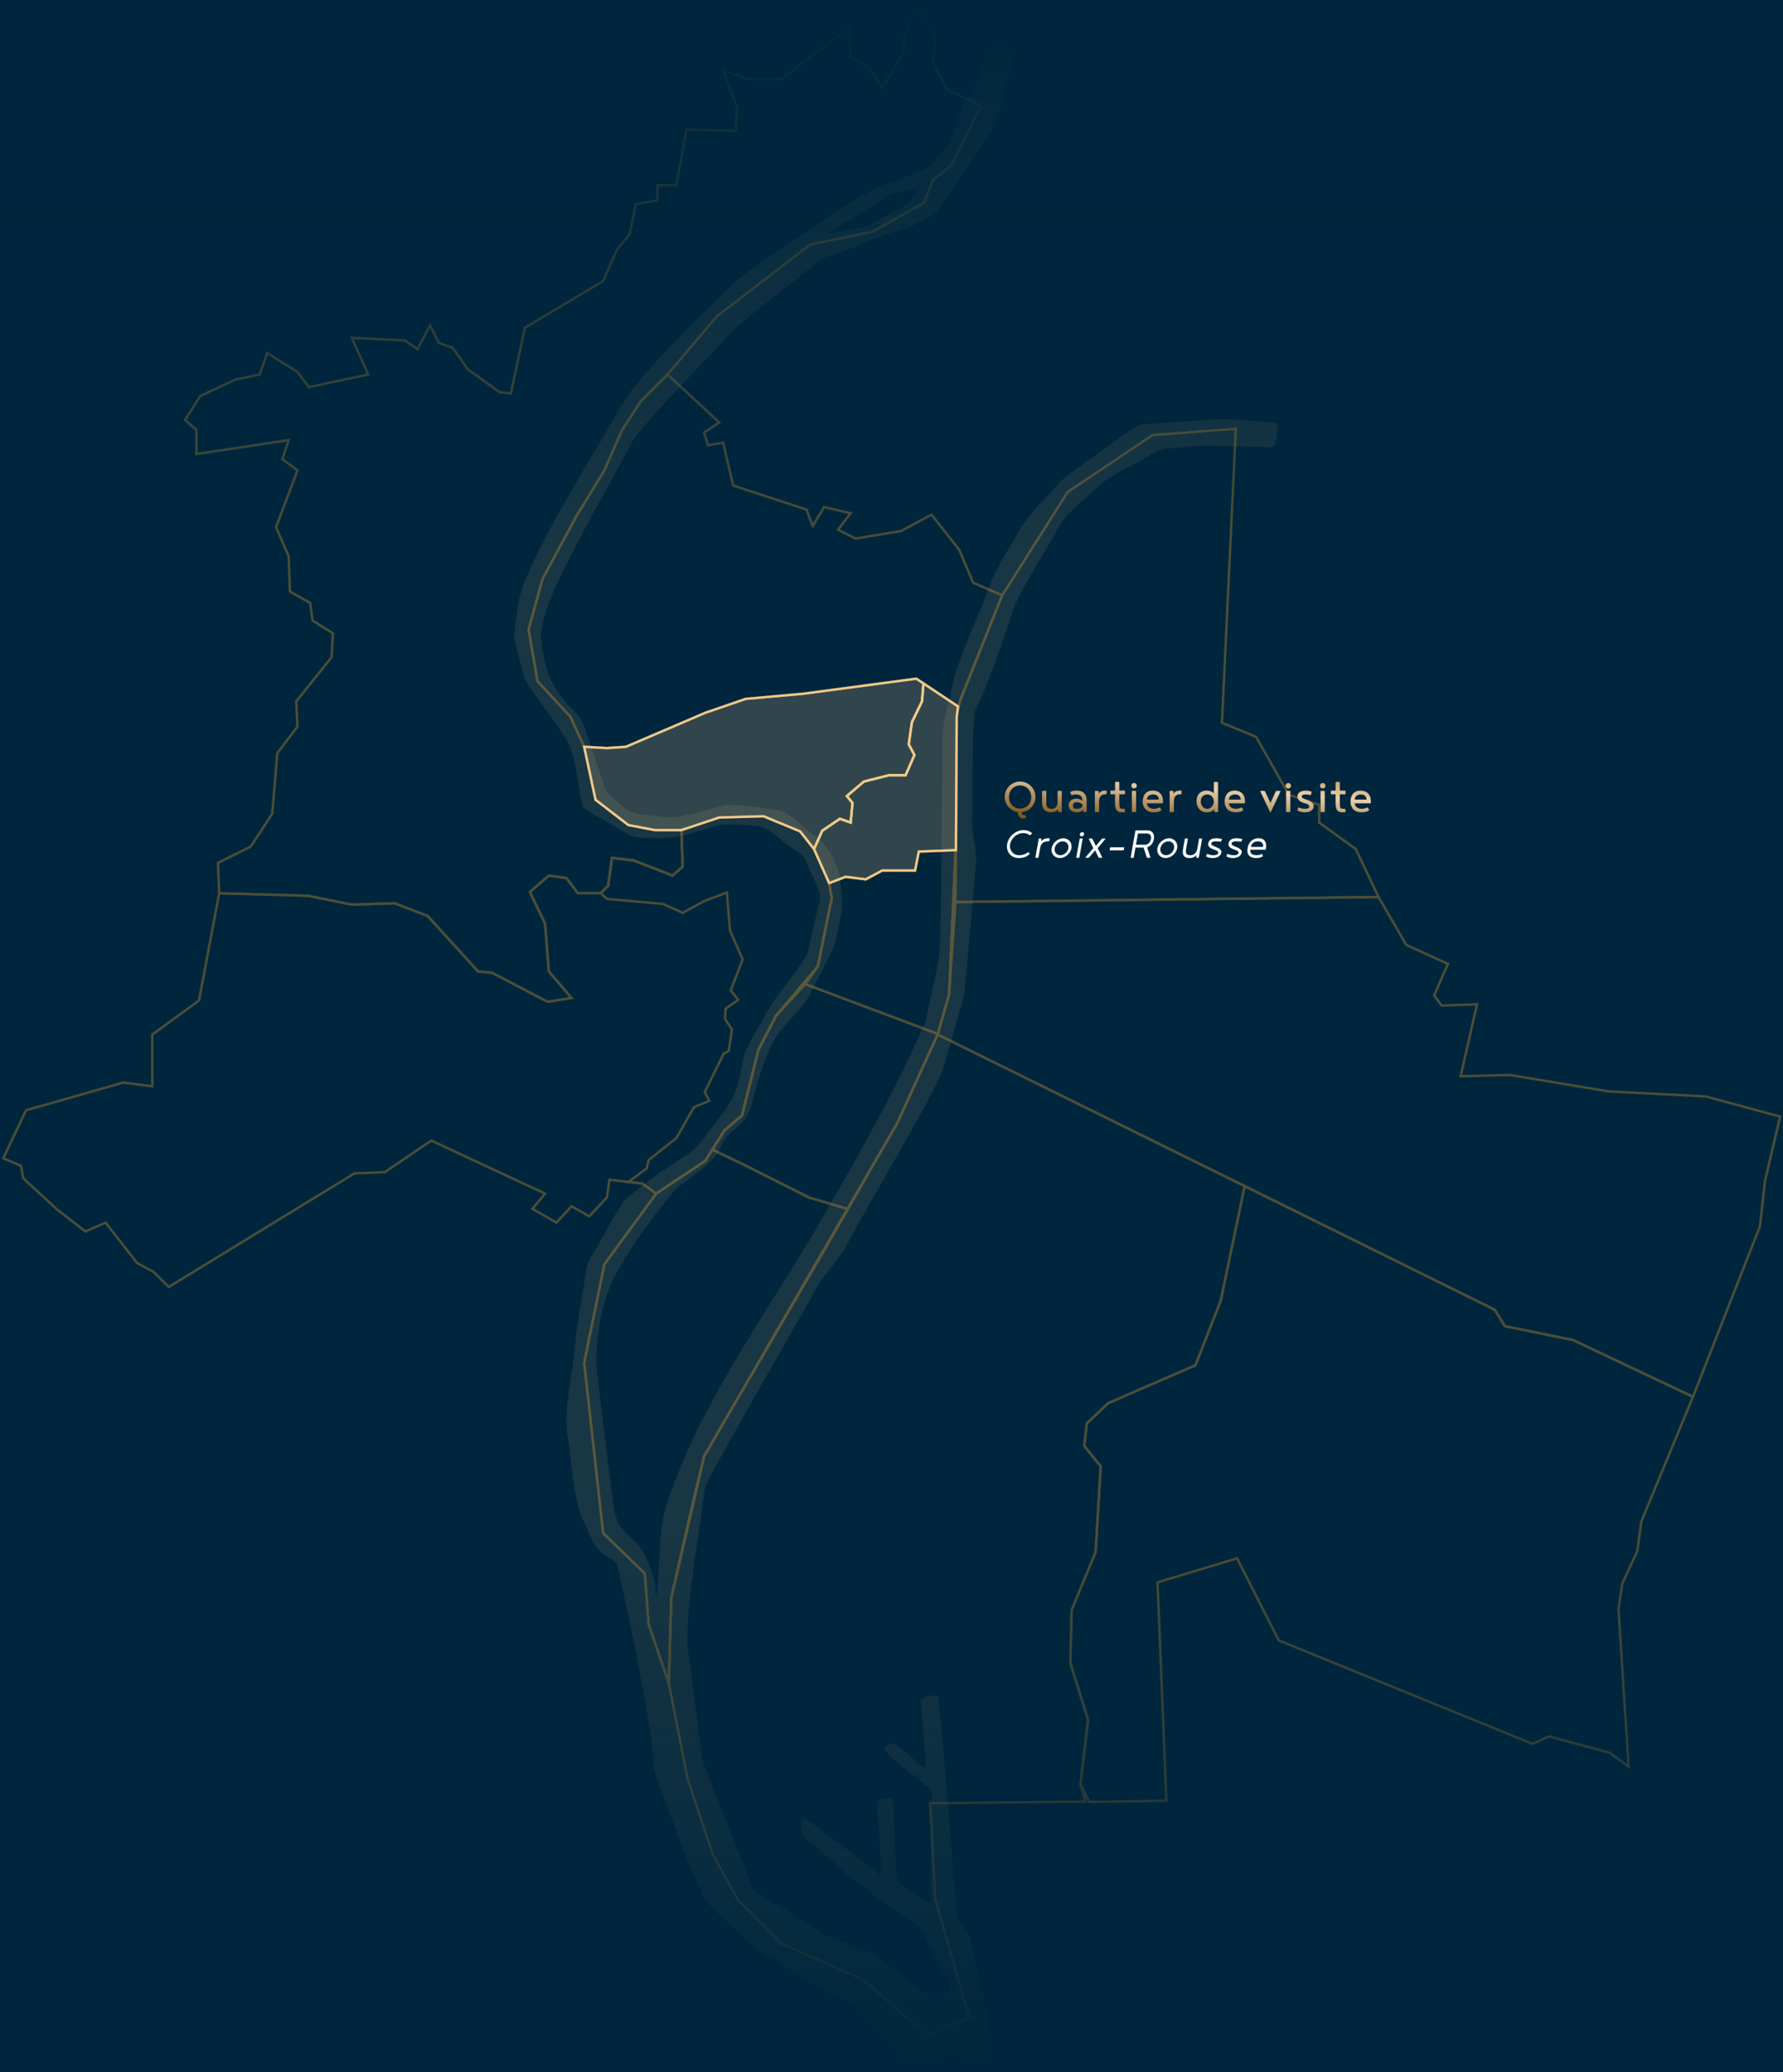 <svg xmlns="http://www.w3.org/2000/svg" width="740" height="860" viewBox="0 0 740 860" fill="none"><rect width="740" height="860" fill="#00263D"></rect><path d="M507.853 173.882C501.093 174.022 484.703 175.511 474.623 176.07C470.043 176.92 466.154 180.827 462.254 183.335C455.474 188.622 445.234 195.177 440.104 199.774C434.394 206.679 427.544 212.425 422.914 220.32C419.414 226.806 414.644 233.771 411.844 240.307C406.694 254.167 398.024 273.134 395.564 282.768C394.284 290.193 391.105 299.456 391.125 306.831C390.895 339.149 390.885 368.09 390.015 394.232C389.315 401.997 385.665 415.587 384.555 422.113C384.045 425.011 383.035 426.57 381.675 429.468C368.945 457.859 352.125 486.729 336.895 513.081C315.656 548.657 288.086 586.601 275.676 627.613C273.516 636.637 273.496 655.034 272.536 661.96C272.446 663.179 272.336 662.989 272.196 661.25C272.096 659.991 271.986 658.662 271.786 657.393C266.466 634.339 258.396 641.404 254.876 626.944C252.706 610.605 249.546 584.163 247.436 566.445C247.396 554.813 249.346 542.671 253.976 531.868C260.206 519.656 268.526 508.084 277.656 496.852C279.506 494.474 280.176 493.434 282.466 491.785C288.976 486.969 296.526 482.622 299.686 474.807C302.256 468.911 309.416 466.952 311.206 460.777C314.176 450.394 316.896 438.632 322.695 429.328C326.475 424.471 332.725 418.385 335.935 413.169C339.215 406.274 344.335 397.36 346.705 391.054C347.775 384.448 350.225 377.743 349.265 370.928C348.915 361.594 345.655 352.35 337.975 346.624C333.215 343.326 328.975 338.27 324.135 336.421C317.406 335.762 308.196 333.583 301.646 334.153C293.076 335.632 283.386 339.949 275.406 339.149C269.926 338.02 262.916 338.82 258.586 334.782C255.326 331.874 251.396 329.856 250.426 325.239C248.286 318.863 244.457 307.351 242.597 301.805C240.717 295.359 234.247 292.401 231.327 286.635C226.647 280.189 225.147 271.655 224.447 263.831C225.087 255.396 228.877 247.472 232.277 239.687C241.507 220.8 253.986 199.195 263.106 182.096C274.096 167.926 290.686 152.067 302.066 139.475C311.356 129.882 324.835 121.028 335.465 111.854C338.635 109.595 339.775 107.697 343.225 106.478C354.765 103.21 365.515 96.954 377.445 94.496C380.715 92.477 385.435 90.338 388.295 88.62C390.735 85.522 392.035 83.153 394.914 78.996C401.014 69.403 411.684 55.402 414.554 48.727C416.134 40.063 418.654 31.199 420.974 22.575C422.414 17.798 417.174 19.747 414.074 19.167C408.994 18.577 408.834 22.825 408.034 26.702C406.604 33.947 401.174 39.603 398.814 46.398C396.414 51.625 394.854 58.42 391.265 62.707C389.545 64.636 387.585 67.074 385.775 68.863C380.235 72.74 370.915 74.919 364.305 77.777C357.885 80.775 350.245 85.782 344.095 89.479C335.335 96.824 310.206 110.575 300.026 122.067C286.726 135.158 273.486 147.63 261.796 162.4C257.166 168.895 252.686 177.669 248.526 184.375C236.727 204.311 226.347 221.419 217.577 241.636C214.897 248.091 214.237 256.915 213.337 263.791C214.127 268.877 216.197 275.752 217.477 280.699C218.857 284.586 221.957 287.844 224.187 291.332C240.367 313.637 236.407 307.541 241.677 333.993C242.057 335.482 243.317 336.131 244.567 336.891C248.196 339.009 256.356 343.776 259.986 345.895C263.356 348.173 267.426 347.454 271.366 347.693C280.556 348.763 289.376 344.716 298.316 342.527C303.456 341.548 309.486 342.597 314.686 342.787C320.135 344.176 325.265 349.922 330.325 352.98C332.495 354.429 333.895 355.808 334.825 358.166C336.305 362.903 341.025 368.639 340.125 373.856C338.785 379.322 336.255 391.504 334.715 396.67C329.115 405.714 321.045 413.998 316.366 423.502C313.326 429.458 309.136 434.474 308.106 441.24C306.096 452.932 304.646 456.1 297.376 465.403C293.276 470.39 290.466 475.956 284.786 479.444C275.896 485.02 266.956 491.086 259.166 498.221C255.226 503.617 250.276 513.511 246.096 520.306C244.567 522.874 243.647 524.353 243.327 527.151C242.117 535.496 239.657 548.197 238.757 556.771C237.767 570.522 233.777 585.092 235.457 595.305C237.967 609.385 237.277 622.946 243.597 634.129C246.396 641.174 247.846 644.022 254.676 647.47C256.476 648.769 256.506 650.518 257.066 653.086C259.456 664.318 262.936 679.997 265.076 691.759C267.446 704.561 270.856 721.01 271.506 734.41C273.946 742.595 278.326 753.108 281.276 761.692C284.496 769.946 289.176 781.159 292.876 788.763C297.656 794.11 307.886 803.044 311.636 806.951C318.996 812.667 330.285 818.743 337.465 823.26C345.095 827.187 353.325 830.675 359.565 836.761C362.485 839.389 366.005 841.628 368.265 844.685C370.235 848.183 372.695 852.88 374.635 856.537C375.505 858.566 377.375 859.735 379.635 859.525C382.095 858.936 394.654 861.714 392.865 857.427C391.055 852.46 391.505 848.353 396.564 853.11C398.694 855.228 399.424 859.186 402.454 859.615C405.514 859.895 411.104 860.605 413.274 858.886C411.814 843.386 406.444 824.239 403.334 806.721C403.284 802.774 399.414 800.086 397.464 796.898C396.224 786.955 391.985 727.455 389.405 703.991C387.415 703.312 381.505 703.581 382.295 707.049C382.685 712.485 383.945 727.965 384.255 732.412C385.665 737.288 376.365 726.906 375.545 726.876C373.765 725.377 372.415 724.037 371.215 723.638C369.215 723.028 367.075 724.487 367.095 726.136C370.855 731.183 381.605 738.188 385.695 742.285C386.755 743.104 386.815 744.044 386.755 745.433C386.585 756.965 386.145 781.289 386.035 788.364C386.005 788.843 386.045 789.413 385.695 789.633C382.835 788.514 378.315 784.946 375.355 783.017C373.555 781.788 372.275 781.059 372.155 779.05C371.805 772.774 371.035 753.517 370.705 747.991C370.605 747.132 370.315 746.632 369.585 746.432C367.415 745.893 363.505 746.532 364.125 749.52C364.375 753.877 365.045 764.42 365.465 771.295C365.645 774.433 365.855 776.722 365.775 777.541C365.755 777.851 365.595 778.111 365.265 777.921C361.925 776.142 354.525 769.467 349.915 766.399C343.675 761.682 337.375 756.885 334.865 755.016C333.965 754.167 333.285 754.637 332.995 755.806C331.895 759.423 332.305 761.782 336.255 764.46C339.605 767.358 343.085 770.346 346.455 773.264C355.635 782.298 369.965 790.922 380.265 798.837C382.455 800.176 382.845 801.855 384.205 804.353C386.885 809.639 391.964 819.552 393.854 823.35C395.604 826.448 391.255 829.066 389.055 830.285C387.825 830.675 386.945 829.706 385.085 828.287C377.595 822.421 368.065 814.536 362.055 810.539C356.445 808.12 347.935 805.512 342.535 803.104C336.505 799.806 328.845 794.3 320.925 789.573C315.176 785.646 312.596 785.905 310.806 779.55C305.726 765.899 293.296 736.499 291.346 729.614C289.496 714.884 287.286 697.276 285.336 683.285C284.946 664.068 289.276 643.053 292.196 619.848C292.416 617.41 292.906 615.961 294.376 613.373C302.456 598.223 321.265 565.675 336.345 539.193C341.015 529.74 345.305 526.172 350.355 518.597C361.635 497.242 386.775 456.18 391.355 443.718C393.544 435.913 398.294 419.864 400.004 413.609C401.694 398.719 403.514 374.275 405.034 358.666C405.704 353.33 403.454 346.964 403.354 341.548C403.844 332.914 403.174 307.591 404.574 295.119C410.984 282.278 417.094 263.541 421.274 250.919C425.984 240.946 434.184 228.365 440.064 217.612C443.434 211.886 451.874 206.09 456.344 201.333C462.644 196.057 470.943 192.829 478.023 188.452C481.893 185.824 484.383 186.293 488.613 185.784C500.233 184.245 509.693 185.234 522.773 185.434C525.703 185.264 527.433 186.243 529.003 184.734C530.013 182.306 530.423 178.469 529.913 176.31C529.403 175.301 528.173 175.271 527.103 175.161C521.493 174.981 513.323 174.002 507.903 173.882H507.813H507.853ZM370.875 80.175C373.015 79.746 377.845 79.026 379.745 78.886C380.055 78.886 380.325 78.896 380.505 79.096C380.765 79.706 380.125 80.325 379.805 80.905C378.775 82.344 377.775 83.903 376.285 84.832C372.075 87.211 364.195 91.847 360.305 93.776C356.215 94.856 351.105 95.545 346.815 96.444C345.725 96.644 344.525 96.914 343.745 96.964C343.625 96.964 343.605 96.924 343.665 96.864C345.395 95.645 350.375 92.697 356.045 89.139C360.965 86.261 366.465 82.334 370.785 80.215L370.885 80.186L370.875 80.175Z" fill="#F0C98B" fill-opacity="0.1"></path><g opacity="0.4"><path d="M415.934 247.072L443.194 204.121L478.314 180.557L512.903 177.939L507.143 299.976L521.293 305.742L534.913 329.836L547.493 334.023V341.358L562.692 352.36L572.132 372.257L396.545 374.355L396.745 352.81L397.075 297.358L398.645 290.023L415.934 247.072Z" stroke="#BC892F" stroke-miterlimit="10"></path><path d="M572.132 372.257L583.662 392.163L600.962 400.018L595.192 413.119L598.342 417.306L613.012 416.777L606.202 446.636L626.641 446.117L667.521 452.922L707.88 455.021L738.81 463.395L732.52 490.107L730.42 508.964L702.64 579.676L652.851 556.112L624.541 550.346L620.351 543.54L389.205 429.348L393.925 412.589L396.544 374.355L572.132 372.257Z" stroke="#BC892F" stroke-miterlimit="10"></path><path d="M484.073 747.292L480.403 656.673L513.433 646.72L530.723 680.767L636.071 723.718L642.891 720.58L668.051 727.385L675.911 733.151L671.721 667.676L673.291 657.203L679.581 643.582L681.151 631.53L702.64 579.676L652.851 556.112L624.541 550.345L620.351 543.54L516.573 492.205L506.613 539.873L496.133 566.584L459.964 582.294L451.054 590.678L450.004 600.102L456.824 608.486L454.724 644.102L444.764 668.195L444.244 690.2L451.584 713.764L448.434 740.476L452.104 747.811L484.073 747.292Z" stroke="#BC892F" stroke-miterlimit="10"></path><path d="M450.534 747.652L386.065 748.341L388.165 788.144L402.314 837.381L385.015 844.716L358.285 821.671L324.216 806.482L306.396 788.674L295.916 769.817L285.426 738.388L277.566 698.575L278.616 662.959L287.526 623.676L292.246 604.299L343.605 516.299L372.435 466.013L389.205 429.348L516.573 492.205L506.613 539.873L496.133 566.585L459.964 582.294L451.054 590.678L450.004 600.102L456.824 608.486L454.724 644.102L444.764 668.196L444.244 690.201L451.584 713.765L448.434 740.476L450.534 747.652Z" stroke="#BC892F" stroke-miterlimit="10"></path><path d="M277.566 698.575L269.176 673.961L267.606 653.006L250.317 636.247L242.447 565.535L250.837 524.683L272.326 495.353L292.766 481.732L295.716 477.025L300.626 469.161L307.966 462.875L314.786 435.634L322.116 421.493L334.176 408.402L339.415 401.067L345.185 372.786L344.135 366.501L350.945 363.882L359.335 364.922L366.145 361.264H379.775L381.345 353.4L396.545 352.88L393.925 412.589L389.205 429.088L372.435 466.013L351.755 501.679L292.246 604.299L278.616 662.959L277.566 698.575Z" stroke="#BC892F" stroke-miterlimit="10"></path><path d="M272.326 495.353L266.557 491.156L260.807 490.496L252.937 489.587L251.887 496.922L244.547 504.777L237.207 500.59L230.917 507.395L220.957 501.639L226.207 495.353L179.028 473.348L159.638 486.449L147.058 486.969L70.009 534.107L63.719 527.821L56.909 524.154L43.8 507.395L35.42 511.063L23.36 501.639L9.73 489.067L8.69 483.821L1.35 480.683L10.78 460.777L51.139 449.255L63.199 450.824V429.348L82.589 415.208L90.979 370.688L127.668 371.737L146.008 375.405L163.828 374.875L177.458 380.112L198.427 403.166L204.187 403.686L227.247 415.737L237.207 414.158L227.777 403.166L226.207 383.259L219.917 370.168L227.777 363.353L235.117 364.402L239.827 370.688H249.267L252.407 367.55L253.977 356.018L262.897 357.067L279.136 363.353L283.336 359.685L282.806 344.496L298.536 339.259L316.876 338.74L332.076 345.025L337.846 352.36L344.135 366.501L345.185 372.787L339.416 401.067L322.116 421.493L314.786 435.634L307.966 462.875L300.626 469.161L292.766 481.732L272.326 495.353Z" stroke="#BC892F" stroke-miterlimit="10"></path><path d="M324.216 32.848H310.586L300.106 29.18L305.866 44.37L305.346 54.323L284.906 53.793L280.716 76.848H272.846V83.133L263.936 84.702L261.316 97.274L256.076 103.56L250.317 116.651L217.817 136.027L212.047 163.269L207.337 162.749L194.227 153.316L187.937 144.412L182.177 142.313L178.507 134.988L173.268 144.931L168.028 141.274L146.008 140.225L152.828 155.414L128.188 160.651L123.468 154.365L110.888 146.51L107.748 155.414L97.789 157.503L83.109 164.318L76.819 174.271L81.539 178.459V188.412L119.798 182.646L117.178 190.51L123.468 195.217L114.558 218.791L119.798 230.833L120.328 245.503L128.708 250.22L129.758 257.555L138.148 262.791L137.628 272.744L122.948 291.072L123.468 301.545L115.088 312.547L112.988 337.69L104.078 351.311L90.449 358.116L90.979 370.688L127.668 371.737L146.008 375.405L163.828 374.875L177.457 380.111L198.427 403.166L204.187 403.685L227.247 415.737L237.207 414.158L227.777 403.166L226.207 383.259L219.917 370.168L227.777 363.353L235.117 364.402L239.827 370.688H249.267L252.406 367.55L253.976 356.018L262.896 357.067L279.136 363.353L283.336 359.685L282.806 344.496H271.806L260.796 342.407L247.167 331.924L242.447 309.929L236.687 297.358L223.057 282.688L219.387 261.212L225.157 240.267L239.307 214.074L250.836 195.217L258.176 178.459L266.036 166.407L277.046 155.414L297.486 131.321L336.265 101.461L361.955 96.225L383.445 84.173L387.115 74.749L394.975 68.463L407.024 43.85L392.875 37.035L387.115 26.032L388.165 17.128L384.495 6.656L380.825 1.939L375.585 13.991L375.055 21.845L366.145 36.515L360.385 27.611L353.045 23.944L352.515 11.372L324.216 32.848Z" stroke="#BC892F" stroke-miterlimit="10"></path><path d="M415.934 247.072L403.884 241.836L398.115 228.215L386.585 213.555L374.005 220.36L355.135 223.508L347.805 219.84L353.045 213.025L342.035 210.407L337.315 218.262L334.695 211.456L304.296 201.503L300.106 183.695L293.816 184.744L292.246 179.508L298.536 175.321L277.046 155.414L266.036 166.407L258.176 178.459L250.837 195.217L239.307 214.074L225.157 240.267L219.387 261.212L223.057 282.688L236.687 297.358L242.447 309.929L251.887 310.449L259.746 309.929L292.766 295.789L309.536 290.023L333.125 287.934L380.295 281.648L397.595 293.171L415.934 247.072Z" stroke="#BC892F" stroke-miterlimit="10"></path><path d="M282.806 344.496H271.806L260.797 342.407L247.167 331.924L242.447 309.929L251.887 310.449L259.747 309.929L292.766 295.789L309.536 290.023L333.126 287.934L380.295 281.648L383.265 283.617L397.595 293.171L397.075 297.358L396.745 352.81L381.345 353.4L379.775 361.264H366.145L359.335 364.922L350.945 363.883L344.135 366.501L337.845 352.36L332.076 345.025L316.876 338.74L298.536 339.259L282.806 344.496Z" stroke="#BC892F" stroke-miterlimit="10"></path><path d="M249.267 370.688L252.407 367.55L253.977 356.018L262.896 357.067L279.136 363.353L283.336 359.685L282.806 344.495L298.536 339.259L316.876 338.739L332.075 345.025L337.845 352.36L344.135 366.5L345.185 372.786L339.415 401.067L322.116 421.493L314.786 435.633L307.966 462.875L300.626 469.161L292.766 481.732L272.326 495.353L266.556 491.156L260.806 490.496L268.396 484.87L269.176 481.472L275.736 476.226L280.716 472.298L288.046 459.467L294.336 456.849L292.506 453.181L300.366 437.212L302.466 436.163L303.776 427.259L300.896 422.802L301.156 418.615L306.396 414.947L303.246 411.02L308.226 398.189L302.986 386.137L301.676 370.428L292.506 373.825L283.336 378.802L275.206 375.144L251.887 373.046L249.267 370.688Z" stroke="#BC892F" stroke-miterlimit="10"></path><path d="M295.716 477.026L300.626 469.161L307.966 462.875L314.786 435.634L322.115 421.493L334.175 408.402L389.205 429.088L372.435 466.013L351.755 501.679L335.485 496.922L308.096 483.042L295.716 477.026Z" stroke="#BC892F" stroke-miterlimit="10"></path><path d="M334.176 408.402L339.416 401.067L345.186 372.786L344.136 366.501L350.946 363.882L359.336 364.922L366.146 361.264H379.776L381.346 353.4L396.546 352.88L393.926 412.589L389.206 429.088L334.176 408.402Z" stroke="#BC892F" stroke-miterlimit="10"></path><path d="M308.096 483.041L336.406 497.182L351.755 501.679L292.246 604.299L278.616 662.959L277.566 698.575L269.176 673.962L267.606 653.006L250.317 636.247L242.447 565.535L250.837 524.683L272.326 495.353L292.766 481.732L295.516 477.146L308.096 483.041Z" stroke="#BC892F" stroke-miterlimit="10"></path></g><path d="M337.845 352.36L332.076 345.025L316.876 338.74L298.536 339.259L282.806 344.496H271.806L260.797 342.407L247.167 331.924L242.447 309.929L251.887 310.449L259.747 309.929L292.766 295.789L309.536 290.023L333.126 287.934L380.295 281.648L383.265 283.617L382.655 291.072L378.465 299.716L377.155 308.88L379.515 313.337L375.845 321.711H369.025L358.545 324.329L351.475 330.355L353.825 333.233L353.045 341.358L348.585 339.789L341.245 344.766L337.845 352.36Z" fill="#F0C98B" fill-opacity="0.2" stroke="#F0C98B" stroke-miterlimit="10"></path><path d="M337.846 352.36L344.136 366.501L350.946 363.883L359.336 364.922L366.146 361.264H379.776L381.346 353.4L396.746 352.81L397.076 297.358L397.596 293.171L383.266 283.617L382.656 291.072L378.466 299.716L377.156 308.88L379.516 313.337L375.846 321.711H369.026L358.546 324.329L351.476 330.355L353.826 333.233L353.046 341.358L348.586 339.789L341.246 344.766L337.846 352.36Z" fill="#F0C98B" fill-opacity="0.2" stroke="#F0C98B" stroke-miterlimit="10"></path><path d="M429.75 330.73C429.75 331.551 429.603 332.329 429.31 333.062C429.017 333.781 428.613 334.426 428.1 334.998C427.601 335.555 427.007 336.017 426.318 336.384C425.643 336.751 424.91 336.978 424.118 337.066C424.103 337.125 424.096 337.183 424.096 337.242C424.096 337.301 424.096 337.345 424.096 337.374C424.096 337.55 424.14 337.741 424.228 337.946C424.316 338.151 424.514 338.254 424.822 338.254C424.969 338.254 425.071 338.254 425.13 338.254C425.189 338.254 425.262 338.247 425.35 338.232C425.394 338.232 425.445 338.247 425.504 338.276L425.548 338.32C425.68 338.716 425.761 338.958 425.79 339.046C425.834 339.149 425.856 339.207 425.856 339.222C425.856 339.251 425.849 339.281 425.834 339.31C425.834 339.354 425.812 339.383 425.768 339.398C425.607 339.501 425.423 339.567 425.218 339.596C425.013 339.625 424.815 339.64 424.624 339.64C423.993 339.64 423.473 339.42 423.062 338.98C422.651 338.555 422.431 337.902 422.402 337.022C421.639 336.919 420.928 336.685 420.268 336.318C419.608 335.937 419.036 335.467 418.552 334.91C418.068 334.353 417.687 333.715 417.408 332.996C417.129 332.277 416.99 331.522 416.99 330.73C416.99 329.85 417.159 329.021 417.496 328.244C417.833 327.467 418.288 326.792 418.86 326.22C419.432 325.648 420.107 325.193 420.884 324.856C421.661 324.519 422.49 324.35 423.37 324.35C424.25 324.35 425.079 324.519 425.856 324.856C426.633 325.193 427.308 325.648 427.88 326.22C428.452 326.792 428.907 327.467 429.244 328.244C429.581 329.021 429.75 329.85 429.75 330.73ZM423.348 325.956C422.673 325.956 422.05 326.081 421.478 326.33C420.921 326.579 420.437 326.924 420.026 327.364C419.63 327.789 419.315 328.303 419.08 328.904C418.86 329.491 418.75 330.121 418.75 330.796C418.75 331.485 418.86 332.123 419.08 332.71C419.315 333.282 419.63 333.781 420.026 334.206C420.437 334.631 420.921 334.969 421.478 335.218C422.05 335.453 422.673 335.57 423.348 335.57C424.023 335.57 424.646 335.453 425.218 335.218C425.79 334.969 426.281 334.631 426.692 334.206C427.103 333.781 427.418 333.282 427.638 332.71C427.873 332.123 427.99 331.485 427.99 330.796C427.99 330.121 427.873 329.491 427.638 328.904C427.418 328.303 427.103 327.789 426.692 327.364C426.281 326.924 425.79 326.579 425.218 326.33C424.646 326.081 424.023 325.956 423.348 325.956ZM439.054 335.922C438.614 336.45 438.138 336.78 437.624 336.912C437.126 337.044 436.664 337.11 436.238 337.11C435.49 337.11 434.874 337.007 434.39 336.802C433.921 336.597 433.54 336.311 433.246 335.944C432.968 335.563 432.77 335.115 432.652 334.602C432.55 334.074 432.498 333.487 432.498 332.842V328.398C432.498 328.266 432.564 328.2 432.696 328.2H434.06C434.192 328.2 434.258 328.266 434.258 328.398V333.018C434.258 333.385 434.273 333.729 434.302 334.052C434.346 334.36 434.442 334.639 434.588 334.888C434.75 335.123 434.984 335.313 435.292 335.46C435.615 335.592 436.048 335.658 436.59 335.658C436.972 335.658 437.309 335.585 437.602 335.438C437.896 335.291 438.138 335.093 438.328 334.844C438.534 334.595 438.68 334.309 438.768 333.986C438.871 333.663 438.922 333.319 438.922 332.952V328.398C438.922 328.266 438.988 328.2 439.12 328.2H440.484C440.616 328.2 440.682 328.266 440.682 328.398V336.802C440.682 336.934 440.616 337 440.484 337H439.428C439.296 337 439.201 336.934 439.142 336.802L439.054 335.922ZM447.215 335.658C447.274 335.658 447.377 335.651 447.523 335.636C447.685 335.607 447.861 335.563 448.051 335.504C448.242 335.445 448.44 335.365 448.645 335.262C448.851 335.145 449.041 334.998 449.217 334.822V333.92C449.115 333.759 448.975 333.619 448.799 333.502C448.623 333.37 448.425 333.267 448.205 333.194C448 333.106 447.787 333.04 447.567 332.996C447.347 332.952 447.149 332.93 446.973 332.93C446.313 332.93 445.866 333.055 445.631 333.304C445.411 333.539 445.301 333.861 445.301 334.272C445.301 334.829 445.448 335.203 445.741 335.394C446.049 335.57 446.541 335.658 447.215 335.658ZM444.267 328.618C444.825 328.369 445.301 328.222 445.697 328.178C446.093 328.119 446.46 328.09 446.797 328.09C448.147 328.09 449.181 328.435 449.899 329.124C450.618 329.813 450.977 330.781 450.977 332.028V336.802C450.977 336.934 450.911 337 450.779 337H449.877C449.745 337 449.65 336.934 449.591 336.802L449.525 335.944C449.349 336.237 449.122 336.465 448.843 336.626C448.565 336.773 448.293 336.883 448.029 336.956C447.765 337.029 447.531 337.073 447.325 337.088C447.12 337.103 446.995 337.11 446.951 337.11C446.717 337.11 446.409 337.081 446.027 337.022C445.646 336.963 445.272 336.839 444.905 336.648C444.539 336.443 444.216 336.142 443.937 335.746C443.673 335.35 443.541 334.822 443.541 334.162C443.541 333.707 443.629 333.311 443.805 332.974C443.981 332.622 444.216 332.336 444.509 332.116C444.817 331.896 445.162 331.735 445.543 331.632C445.939 331.515 446.357 331.456 446.797 331.456C447.179 331.456 447.589 331.529 448.029 331.676C448.469 331.823 448.865 332.087 449.217 332.468C449.217 331.412 448.983 330.686 448.513 330.29C448.044 329.894 447.369 329.696 446.489 329.696C446.357 329.696 446.152 329.718 445.873 329.762C445.595 329.806 445.279 329.865 444.927 329.938C444.883 329.953 444.847 329.967 444.817 329.982C444.803 329.982 444.781 329.982 444.751 329.982C444.678 329.982 444.619 329.931 444.575 329.828L444.245 329.036C444.201 328.948 444.179 328.867 444.179 328.794C444.179 328.721 444.209 328.662 444.267 328.618ZM458.729 329.63C458.201 329.63 457.768 329.725 457.431 329.916C457.094 330.092 456.83 330.327 456.639 330.62C456.463 330.899 456.338 331.214 456.265 331.566C456.192 331.918 456.155 332.27 456.155 332.622V336.802C456.155 336.934 456.089 337 455.957 337H454.593C454.461 337 454.395 336.934 454.395 336.802V328.398C454.395 328.266 454.461 328.2 454.593 328.2H455.649C455.766 328.2 455.862 328.266 455.935 328.398L456.045 329.344C456.221 329.051 456.426 328.823 456.661 328.662C456.91 328.486 457.16 328.361 457.409 328.288C457.658 328.2 457.9 328.149 458.135 328.134C458.384 328.105 458.597 328.09 458.773 328.09H459.103C459.235 328.09 459.301 328.156 459.301 328.288V329.432C459.301 329.564 459.235 329.63 459.103 329.63H458.729ZM465.954 335.658C466.115 335.658 466.225 335.658 466.284 335.658C466.357 335.643 466.452 335.636 466.57 335.636C466.658 335.636 466.716 335.673 466.746 335.746L466.966 336.758C466.98 336.773 466.988 336.809 466.988 336.868C466.988 336.956 466.958 337 466.9 337C466.694 337.059 466.496 337.088 466.306 337.088C466.115 337.103 465.873 337.11 465.58 337.11C465.125 337.11 464.722 337.051 464.37 336.934C464.032 336.817 463.746 336.619 463.512 336.34C463.277 336.061 463.094 335.687 462.962 335.218C462.844 334.749 462.786 334.162 462.786 333.458V329.63H461.026C460.894 329.63 460.828 329.564 460.828 329.432V328.288C460.828 328.156 460.894 328.09 461.026 328.09H462.786V324.702C462.786 324.57 462.852 324.504 462.984 324.504H464.348C464.48 324.504 464.546 324.57 464.546 324.702V328.09H466.724C466.856 328.09 466.922 328.156 466.922 328.288V329.432C466.922 329.564 466.856 329.63 466.724 329.63H464.546V332.952C464.546 333.509 464.56 333.964 464.59 334.316C464.619 334.668 464.678 334.947 464.766 335.152C464.868 335.343 465.008 335.475 465.184 335.548C465.374 335.621 465.631 335.658 465.954 335.658ZM469.756 328.398C469.756 328.266 469.822 328.2 469.954 328.2H471.318C471.45 328.2 471.516 328.266 471.516 328.398V336.802C471.516 336.934 471.45 337 471.318 337H469.954C469.822 337 469.756 336.934 469.756 336.802V328.398ZM469.514 326.088C469.514 325.78 469.624 325.516 469.844 325.296C470.078 325.061 470.342 324.944 470.636 324.944C470.958 324.944 471.23 325.061 471.45 325.296C471.684 325.516 471.802 325.78 471.802 326.088C471.802 326.396 471.684 326.66 471.45 326.88C471.23 327.1 470.958 327.21 470.636 327.21C470.342 327.21 470.078 327.1 469.844 326.88C469.624 326.66 469.514 326.396 469.514 326.088ZM478.506 329.696C478.212 329.696 477.919 329.74 477.626 329.828C477.332 329.901 477.068 330.026 476.834 330.202C476.599 330.363 476.408 330.583 476.262 330.862C476.115 331.126 476.042 331.449 476.042 331.83H480.926C480.926 331.434 480.852 331.097 480.706 330.818C480.574 330.539 480.39 330.319 480.156 330.158C479.936 329.997 479.679 329.879 479.386 329.806C479.107 329.733 478.814 329.696 478.506 329.696ZM481.894 336.296C481.498 336.633 481.021 336.853 480.464 336.956C479.906 337.059 479.371 337.11 478.858 337.11C478.212 337.11 477.611 337.022 477.054 336.846C476.496 336.67 476.012 336.399 475.602 336.032C475.191 335.651 474.861 335.181 474.612 334.624C474.377 334.052 474.26 333.377 474.26 332.6C474.26 331.984 474.34 331.405 474.502 330.862C474.663 330.319 474.912 329.843 475.25 329.432C475.587 329.021 476.02 328.699 476.548 328.464C477.076 328.215 477.714 328.09 478.462 328.09C479.048 328.09 479.598 328.185 480.112 328.376C480.64 328.552 481.087 328.823 481.454 329.19C481.835 329.542 482.136 329.989 482.356 330.532C482.576 331.075 482.686 331.698 482.686 332.402V333.194C482.686 333.326 482.62 333.392 482.488 333.392H476.042C476.042 333.817 476.137 334.177 476.328 334.47C476.533 334.763 476.782 334.998 477.076 335.174C477.369 335.35 477.67 335.475 477.978 335.548C478.3 335.621 478.586 335.658 478.836 335.658C479.144 335.658 479.503 335.621 479.914 335.548C480.339 335.46 480.72 335.328 481.058 335.152C481.087 335.123 481.138 335.108 481.212 335.108C481.285 335.108 481.358 335.137 481.432 335.196L481.916 335.966C481.96 336.039 481.982 336.091 481.982 336.12C481.982 336.193 481.952 336.252 481.894 336.296ZM489.772 329.63C489.244 329.63 488.812 329.725 488.474 329.916C488.137 330.092 487.873 330.327 487.682 330.62C487.506 330.899 487.382 331.214 487.308 331.566C487.235 331.918 487.198 332.27 487.198 332.622V336.802C487.198 336.934 487.132 337 487 337H485.636C485.504 337 485.438 336.934 485.438 336.802V328.398C485.438 328.266 485.504 328.2 485.636 328.2H486.692C486.81 328.2 486.905 328.266 486.978 328.398L487.088 329.344C487.264 329.051 487.47 328.823 487.704 328.662C487.954 328.486 488.203 328.361 488.452 328.288C488.702 328.2 488.944 328.149 489.178 328.134C489.428 328.105 489.64 328.09 489.816 328.09H490.146C490.278 328.09 490.344 328.156 490.344 328.288V329.432C490.344 329.564 490.278 329.63 490.146 329.63H489.772ZM500.881 328.09C500.984 328.09 501.145 328.105 501.365 328.134C501.6 328.149 501.849 328.193 502.113 328.266C502.392 328.339 502.678 328.457 502.971 328.618C503.265 328.765 503.529 328.977 503.763 329.256V324.702C503.763 324.57 503.829 324.504 503.961 324.504H505.325C505.457 324.504 505.523 324.57 505.523 324.702V336.802C505.523 336.934 505.457 337 505.325 337H504.269C504.137 337 504.042 336.934 503.983 336.802L503.895 335.812C503.646 336.135 503.375 336.384 503.081 336.56C502.803 336.736 502.509 336.868 502.201 336.956C501.908 337.029 501.615 337.073 501.321 337.088C501.043 337.103 500.786 337.11 500.551 337.11C499.979 337.11 499.451 336.993 498.967 336.758C498.483 336.509 498.065 336.179 497.713 335.768C497.361 335.357 497.083 334.881 496.877 334.338C496.687 333.781 496.591 333.187 496.591 332.556C496.591 331.896 496.679 331.295 496.855 330.752C497.046 330.209 497.317 329.74 497.669 329.344C498.036 328.948 498.483 328.64 499.011 328.42C499.554 328.2 500.177 328.09 500.881 328.09ZM501.013 335.658C501.38 335.658 501.725 335.585 502.047 335.438C502.385 335.277 502.678 335.064 502.927 334.8C503.191 334.521 503.397 334.191 503.543 333.81C503.69 333.429 503.763 333.018 503.763 332.578C503.763 332.138 503.683 331.742 503.521 331.39C503.375 331.038 503.177 330.737 502.927 330.488C502.678 330.224 502.385 330.026 502.047 329.894C501.725 329.762 501.38 329.696 501.013 329.696C500.632 329.696 500.28 329.769 499.957 329.916C499.635 330.048 499.356 330.239 499.121 330.488C498.887 330.737 498.696 331.038 498.549 331.39C498.417 331.742 498.351 332.138 498.351 332.578C498.351 333.003 498.417 333.407 498.549 333.788C498.696 334.155 498.887 334.477 499.121 334.756C499.356 335.035 499.635 335.255 499.957 335.416C500.28 335.577 500.632 335.658 501.013 335.658ZM512.514 329.696C512.22 329.696 511.927 329.74 511.634 329.828C511.34 329.901 511.076 330.026 510.842 330.202C510.607 330.363 510.416 330.583 510.27 330.862C510.123 331.126 510.05 331.449 510.05 331.83H514.934C514.934 331.434 514.86 331.097 514.714 330.818C514.582 330.539 514.398 330.319 514.164 330.158C513.944 329.997 513.687 329.879 513.394 329.806C513.115 329.733 512.822 329.696 512.514 329.696ZM515.902 336.296C515.506 336.633 515.029 336.853 514.472 336.956C513.914 337.059 513.379 337.11 512.866 337.11C512.22 337.11 511.619 337.022 511.062 336.846C510.504 336.67 510.02 336.399 509.61 336.032C509.199 335.651 508.869 335.181 508.62 334.624C508.385 334.052 508.268 333.377 508.268 332.6C508.268 331.984 508.348 331.405 508.51 330.862C508.671 330.319 508.92 329.843 509.258 329.432C509.595 329.021 510.028 328.699 510.556 328.464C511.084 328.215 511.722 328.09 512.47 328.09C513.056 328.09 513.606 328.185 514.12 328.376C514.648 328.552 515.095 328.823 515.462 329.19C515.843 329.542 516.144 329.989 516.364 330.532C516.584 331.075 516.694 331.698 516.694 332.402V333.194C516.694 333.326 516.628 333.392 516.496 333.392H510.05C510.05 333.817 510.145 334.177 510.336 334.47C510.541 334.763 510.79 334.998 511.084 335.174C511.377 335.35 511.678 335.475 511.986 335.548C512.308 335.621 512.594 335.658 512.844 335.658C513.152 335.658 513.511 335.621 513.922 335.548C514.347 335.46 514.728 335.328 515.066 335.152C515.095 335.123 515.146 335.108 515.22 335.108C515.293 335.108 515.366 335.137 515.44 335.196L515.924 335.966C515.968 336.039 515.99 336.091 515.99 336.12C515.99 336.193 515.96 336.252 515.902 336.296ZM527.261 337.11C527.232 337.11 527.188 337.095 527.129 337.066L523.059 328.42C523.059 328.273 523.133 328.2 523.279 328.2H524.687C524.805 328.2 524.915 328.273 525.017 328.42L527.261 333.238L529.505 328.42C529.608 328.273 529.718 328.2 529.835 328.2H531.243C531.39 328.2 531.463 328.273 531.463 328.42L527.393 337.066C527.335 337.095 527.291 337.11 527.261 337.11ZM533.776 328.398C533.776 328.266 533.842 328.2 533.974 328.2H535.338C535.47 328.2 535.536 328.266 535.536 328.398V336.802C535.536 336.934 535.47 337 535.338 337H533.974C533.842 337 533.776 336.934 533.776 336.802V328.398ZM533.534 326.088C533.534 325.78 533.644 325.516 533.864 325.296C534.098 325.061 534.362 324.944 534.656 324.944C534.978 324.944 535.25 325.061 535.47 325.296C535.704 325.516 535.822 325.78 535.822 326.088C535.822 326.396 535.704 326.66 535.47 326.88C535.25 327.1 534.978 327.21 534.656 327.21C534.362 327.21 534.098 327.1 533.864 326.88C533.644 326.66 533.534 326.396 533.534 326.088ZM543.868 329.938C543.545 329.865 543.2 329.806 542.834 329.762C542.482 329.718 542.137 329.696 541.8 329.696C541.448 329.696 541.169 329.725 540.964 329.784C540.773 329.828 540.626 329.894 540.524 329.982C540.421 330.07 540.355 330.173 540.326 330.29C540.296 330.393 540.282 330.503 540.282 330.62C540.282 330.855 540.399 331.053 540.634 331.214C540.883 331.361 541.191 331.507 541.558 331.654C541.924 331.786 542.313 331.925 542.724 332.072C543.149 332.219 543.545 332.402 543.912 332.622C544.278 332.827 544.579 333.084 544.814 333.392C545.063 333.685 545.188 334.052 545.188 334.492C545.188 334.991 545.078 335.409 544.858 335.746C544.652 336.083 544.374 336.355 544.022 336.56C543.684 336.751 543.303 336.89 542.878 336.978C542.467 337.066 542.056 337.11 541.646 337.11C541.132 337.11 540.626 337.066 540.128 336.978C539.644 336.89 539.145 336.714 538.632 336.45C538.544 336.421 538.5 336.369 538.5 336.296C538.5 336.267 538.507 336.237 538.522 336.208L538.764 335.24C538.808 335.181 538.844 335.152 538.874 335.152C538.903 335.137 538.947 335.13 539.006 335.13C539.314 335.247 539.695 335.365 540.15 335.482C540.604 335.599 541.096 335.658 541.624 335.658C541.756 335.658 541.917 335.651 542.108 335.636C542.313 335.621 542.511 335.585 542.702 335.526C542.892 335.453 543.054 335.357 543.186 335.24C543.318 335.123 543.384 334.954 543.384 334.734C543.384 334.426 543.259 334.184 543.01 334.008C542.775 333.832 542.474 333.678 542.108 333.546C541.756 333.414 541.367 333.289 540.942 333.172C540.516 333.04 540.12 332.871 539.754 332.666C539.402 332.446 539.101 332.167 538.852 331.83C538.617 331.493 538.5 331.053 538.5 330.51C538.5 330.099 538.588 329.747 538.764 329.454C538.94 329.146 539.182 328.897 539.49 328.706C539.798 328.501 540.157 328.347 540.568 328.244C540.978 328.141 541.426 328.09 541.91 328.09C542.35 328.09 542.775 328.134 543.186 328.222C543.611 328.295 543.97 328.376 544.264 328.464C544.352 328.523 544.396 328.611 544.396 328.728L544.088 329.784C544.073 329.813 544.044 329.85 544 329.894C543.97 329.923 543.926 329.938 543.868 329.938ZM548.062 328.398C548.062 328.266 548.128 328.2 548.26 328.2H549.624C549.756 328.2 549.822 328.266 549.822 328.398V336.802C549.822 336.934 549.756 337 549.624 337H548.26C548.128 337 548.062 336.934 548.062 336.802V328.398ZM547.82 326.088C547.82 325.78 547.93 325.516 548.15 325.296C548.385 325.061 548.649 324.944 548.942 324.944C549.265 324.944 549.536 325.061 549.756 325.296C549.991 325.516 550.108 325.78 550.108 326.088C550.108 326.396 549.991 326.66 549.756 326.88C549.536 327.1 549.265 327.21 548.942 327.21C548.649 327.21 548.385 327.1 548.15 326.88C547.93 326.66 547.82 326.396 547.82 326.088ZM557.472 335.658C557.633 335.658 557.743 335.658 557.802 335.658C557.875 335.643 557.971 335.636 558.088 335.636C558.176 335.636 558.235 335.673 558.264 335.746L558.484 336.758C558.499 336.773 558.506 336.809 558.506 336.868C558.506 336.956 558.477 337 558.418 337C558.213 337.059 558.015 337.088 557.824 337.088C557.633 337.103 557.391 337.11 557.098 337.11C556.643 337.11 556.24 337.051 555.888 336.934C555.551 336.817 555.265 336.619 555.03 336.34C554.795 336.061 554.612 335.687 554.48 335.218C554.363 334.749 554.304 334.162 554.304 333.458V329.63H552.544C552.412 329.63 552.346 329.564 552.346 329.432V328.288C552.346 328.156 552.412 328.09 552.544 328.09H554.304V324.702C554.304 324.57 554.37 324.504 554.502 324.504H555.866C555.998 324.504 556.064 324.57 556.064 324.702V328.09H558.242C558.374 328.09 558.44 328.156 558.44 328.288V329.432C558.44 329.564 558.374 329.63 558.242 329.63H556.064V332.952C556.064 333.509 556.079 333.964 556.108 334.316C556.137 334.668 556.196 334.947 556.284 335.152C556.387 335.343 556.526 335.475 556.702 335.548C556.893 335.621 557.149 335.658 557.472 335.658ZM564.75 329.696C564.457 329.696 564.163 329.74 563.87 329.828C563.577 329.901 563.313 330.026 563.078 330.202C562.843 330.363 562.653 330.583 562.506 330.862C562.359 331.126 562.286 331.449 562.286 331.83H567.17C567.17 331.434 567.097 331.097 566.95 330.818C566.818 330.539 566.635 330.319 566.4 330.158C566.18 329.997 565.923 329.879 565.63 329.806C565.351 329.733 565.058 329.696 564.75 329.696ZM568.138 336.296C567.742 336.633 567.265 336.853 566.708 336.956C566.151 337.059 565.615 337.11 565.102 337.11C564.457 337.11 563.855 337.022 563.298 336.846C562.741 336.67 562.257 336.399 561.846 336.032C561.435 335.651 561.105 335.181 560.856 334.624C560.621 334.052 560.504 333.377 560.504 332.6C560.504 331.984 560.585 331.405 560.746 330.862C560.907 330.319 561.157 329.843 561.494 329.432C561.831 329.021 562.264 328.699 562.792 328.464C563.32 328.215 563.958 328.09 564.706 328.09C565.293 328.09 565.843 328.185 566.356 328.376C566.884 328.552 567.331 328.823 567.698 329.19C568.079 329.542 568.38 329.989 568.6 330.532C568.82 331.075 568.93 331.698 568.93 332.402V333.194C568.93 333.326 568.864 333.392 568.732 333.392H562.286C562.286 333.817 562.381 334.177 562.572 334.47C562.777 334.763 563.027 334.998 563.32 335.174C563.613 335.35 563.914 335.475 564.222 335.548C564.545 335.621 564.831 335.658 565.08 335.658C565.388 335.658 565.747 335.621 566.158 335.548C566.583 335.46 566.965 335.328 567.302 335.152C567.331 335.123 567.383 335.108 567.456 335.108C567.529 335.108 567.603 335.137 567.676 335.196L568.16 335.966C568.204 336.039 568.226 336.091 568.226 336.12C568.226 336.193 568.197 336.252 568.138 336.296Z" fill="url(#paint0_linear_438_8699)"></path><path d="M427.26 354.466C426.647 355.053 425.96 355.473 425.2 355.726C424.44 355.966 423.64 356.086 422.8 356.086C422 356.086 421.273 355.933 420.62 355.626C419.967 355.32 419.42 354.906 418.98 354.386C418.553 353.866 418.247 353.253 418.06 352.546C417.873 351.84 417.853 351.086 418 350.286C418.133 349.486 418.413 348.733 418.84 348.026C419.28 347.32 419.807 346.706 420.42 346.186C421.033 345.666 421.72 345.253 422.48 344.946C423.24 344.64 424.02 344.486 424.82 344.486C425.5 344.486 426.14 344.6 426.74 344.826C427.353 345.04 427.873 345.346 428.3 345.746C428.3 345.773 428.307 345.793 428.32 345.806C428.333 345.82 428.34 345.833 428.34 345.846C428.327 345.9 428.28 345.953 428.2 346.006L427.62 346.526C427.54 346.593 427.467 346.626 427.4 346.626C427.32 346.626 427.28 346.606 427.28 346.566C426.907 346.26 426.507 346.046 426.08 345.926C425.653 345.806 425.16 345.746 424.6 345.746C423.973 345.746 423.36 345.866 422.76 346.106C422.173 346.346 421.633 346.673 421.14 347.086C420.66 347.5 420.253 347.986 419.92 348.546C419.587 349.106 419.36 349.7 419.24 350.326C419.133 350.953 419.147 351.546 419.28 352.106C419.427 352.666 419.667 353.153 420 353.566C420.333 353.98 420.753 354.306 421.26 354.546C421.78 354.786 422.353 354.906 422.98 354.906C423.22 354.906 423.48 354.893 423.76 354.866C424.053 354.826 424.353 354.766 424.66 354.686C424.98 354.593 425.307 354.473 425.64 354.326C425.973 354.166 426.3 353.96 426.62 353.706C426.647 353.68 426.687 353.666 426.74 353.666C426.833 353.666 426.907 353.693 426.96 353.746L427.24 354.226C427.253 354.253 427.267 354.28 427.28 354.306C427.293 354.333 427.3 354.36 427.3 354.386C427.287 354.4 427.28 354.413 427.28 354.426C427.28 354.44 427.273 354.453 427.26 354.466ZM435.496 348.986C435.496 349.026 435.476 349.066 435.436 349.106C435.396 349.133 435.356 349.146 435.316 349.146H434.856C434.31 349.146 433.85 349.233 433.476 349.406C433.103 349.566 432.79 349.78 432.536 350.046C432.296 350.313 432.103 350.62 431.956 350.966C431.823 351.3 431.73 351.646 431.676 352.006L430.996 355.806C430.916 355.926 430.823 355.986 430.716 355.986H429.896C429.763 355.986 429.71 355.926 429.736 355.806L431.096 348.146C431.096 348.106 431.116 348.073 431.156 348.046C431.196 348.006 431.236 347.986 431.276 347.986H432.056C432.15 347.986 432.196 348.04 432.196 348.146L432.176 349.086C432.403 348.793 432.656 348.566 432.936 348.406C433.216 348.246 433.49 348.126 433.756 348.046C434.036 347.966 434.296 347.92 434.536 347.906C434.776 347.893 434.97 347.886 435.116 347.886H435.536C435.63 347.886 435.676 347.94 435.676 348.046L435.496 348.986ZM441.304 347.886C441.864 347.886 442.37 348 442.824 348.226C443.29 348.44 443.677 348.733 443.984 349.106C444.29 349.466 444.504 349.9 444.624 350.406C444.757 350.9 444.777 351.426 444.684 351.986C444.577 352.546 444.37 353.08 444.064 353.586C443.77 354.08 443.404 354.513 442.964 354.886C442.524 355.246 442.037 355.54 441.504 355.766C440.97 355.98 440.424 356.086 439.864 356.086C439.304 356.086 438.79 355.98 438.324 355.766C437.87 355.54 437.49 355.246 437.184 354.886C436.877 354.513 436.657 354.08 436.524 353.586C436.39 353.08 436.377 352.546 436.484 351.986C436.577 351.426 436.777 350.9 437.084 350.406C437.39 349.9 437.764 349.466 438.204 349.106C438.644 348.733 439.13 348.44 439.664 348.226C440.197 348 440.744 347.886 441.304 347.886ZM440.064 354.906C440.464 354.906 440.844 354.833 441.204 354.686C441.577 354.526 441.91 354.32 442.204 354.066C442.51 353.8 442.77 353.493 442.984 353.146C443.197 352.8 443.337 352.426 443.404 352.026C443.47 351.626 443.464 351.253 443.384 350.906C443.304 350.56 443.157 350.26 442.944 350.006C442.73 349.74 442.464 349.533 442.144 349.386C441.837 349.226 441.484 349.146 441.084 349.146C440.684 349.146 440.297 349.226 439.924 349.386C439.55 349.533 439.21 349.74 438.904 350.006C438.61 350.26 438.357 350.56 438.144 350.906C437.93 351.253 437.79 351.626 437.724 352.026C437.657 352.426 437.664 352.8 437.744 353.146C437.837 353.493 437.984 353.8 438.184 354.066C438.397 354.32 438.664 354.526 438.984 354.686C439.304 354.833 439.664 354.906 440.064 354.906ZM447.968 355.826C447.942 355.933 447.882 355.986 447.788 355.986H446.848C446.808 355.986 446.768 355.973 446.728 355.946C446.702 355.906 446.695 355.866 446.708 355.826L448.068 348.146C448.068 348.106 448.088 348.073 448.128 348.046C448.168 348.006 448.208 347.986 448.248 347.986H449.188C449.282 347.986 449.328 348.04 449.328 348.146L447.968 355.826ZM448.168 346.226C448.208 345.986 448.328 345.78 448.528 345.606C448.728 345.433 448.942 345.346 449.168 345.346C449.435 345.346 449.642 345.433 449.788 345.606C449.935 345.78 449.988 345.986 449.948 346.226C449.895 346.466 449.768 346.673 449.568 346.846C449.368 347.006 449.135 347.086 448.868 347.086C448.642 347.086 448.455 347.006 448.308 346.846C448.162 346.673 448.115 346.466 448.168 346.226ZM454.526 352.886L452.066 355.786C451.946 355.92 451.839 355.986 451.746 355.986H450.706C450.559 355.986 450.499 355.92 450.526 355.786L453.766 352.006L451.906 348.186C451.933 348.053 452.013 347.986 452.146 347.986H453.146C453.279 347.986 453.366 348.053 453.406 348.186L454.826 351.066L457.246 348.186C457.366 348.053 457.479 347.986 457.586 347.986H458.586C458.719 347.986 458.773 348.053 458.746 348.186L455.566 352.006L457.446 355.786C457.419 355.92 457.346 355.986 457.226 355.986H456.186C456.079 355.986 455.986 355.92 455.906 355.786L454.526 352.886ZM466.448 351.626C466.542 351.626 466.588 351.68 466.588 351.786L466.408 352.726C466.408 352.766 466.388 352.806 466.348 352.846C466.308 352.873 466.268 352.886 466.228 352.886H460.688C460.595 352.886 460.548 352.833 460.548 352.726L460.728 351.786C460.728 351.746 460.748 351.713 460.788 351.686C460.828 351.646 460.868 351.626 460.908 351.626H466.448ZM478.915 348.206C478.755 349.1 478.409 349.846 477.875 350.446C477.355 351.033 476.755 351.426 476.075 351.626L477.455 355.786C477.429 355.92 477.355 355.986 477.235 355.986H476.215C476.109 355.986 476.015 355.92 475.935 355.786L474.615 351.746H471.255L470.535 355.826C470.509 355.933 470.449 355.986 470.355 355.986H469.415C469.375 355.986 469.335 355.973 469.295 355.946C469.269 355.906 469.262 355.866 469.275 355.826L471.215 344.786C471.242 344.68 471.309 344.626 471.415 344.626H476.435C476.862 344.626 477.249 344.713 477.595 344.886C477.942 345.06 478.229 345.306 478.455 345.626C478.682 345.933 478.835 346.306 478.915 346.746C479.009 347.186 479.009 347.673 478.915 348.206ZM471.455 350.566H475.135C475.429 350.566 475.709 350.526 475.975 350.446C476.242 350.353 476.489 350.213 476.715 350.026C476.942 349.84 477.135 349.6 477.295 349.306C477.455 349.013 477.575 348.653 477.655 348.226C477.735 347.8 477.742 347.44 477.675 347.146C477.622 346.853 477.515 346.613 477.355 346.426C477.209 346.24 477.015 346.106 476.775 346.026C476.535 345.933 476.269 345.886 475.975 345.886H472.295L471.455 350.566ZM485.179 347.886C485.739 347.886 486.245 348 486.699 348.226C487.165 348.44 487.552 348.733 487.859 349.106C488.165 349.466 488.379 349.9 488.499 350.406C488.632 350.9 488.652 351.426 488.559 351.986C488.452 352.546 488.245 353.08 487.939 353.586C487.645 354.08 487.279 354.513 486.839 354.886C486.399 355.246 485.912 355.54 485.379 355.766C484.845 355.98 484.299 356.086 483.739 356.086C483.179 356.086 482.665 355.98 482.199 355.766C481.745 355.54 481.365 355.246 481.059 354.886C480.752 354.513 480.532 354.08 480.399 353.586C480.265 353.08 480.252 352.546 480.359 351.986C480.452 351.426 480.652 350.9 480.959 350.406C481.265 349.9 481.639 349.466 482.079 349.106C482.519 348.733 483.005 348.44 483.539 348.226C484.072 348 484.619 347.886 485.179 347.886ZM483.939 354.906C484.339 354.906 484.719 354.833 485.079 354.686C485.452 354.526 485.785 354.32 486.079 354.066C486.385 353.8 486.645 353.493 486.859 353.146C487.072 352.8 487.212 352.426 487.279 352.026C487.345 351.626 487.339 351.253 487.259 350.906C487.179 350.56 487.032 350.26 486.819 350.006C486.605 349.74 486.339 349.533 486.019 349.386C485.712 349.226 485.359 349.146 484.959 349.146C484.559 349.146 484.172 349.226 483.799 349.386C483.425 349.533 483.085 349.74 482.779 350.006C482.485 350.26 482.232 350.56 482.019 350.906C481.805 351.253 481.665 351.626 481.599 352.026C481.532 352.426 481.539 352.8 481.619 353.146C481.712 353.493 481.859 353.8 482.059 354.066C482.272 354.32 482.539 354.526 482.859 354.686C483.179 354.833 483.539 354.906 483.939 354.906ZM492.263 352.306C492.197 352.68 492.157 353.026 492.143 353.346C492.13 353.666 492.183 353.94 492.303 354.166C492.423 354.393 492.63 354.573 492.923 354.706C493.217 354.84 493.63 354.906 494.163 354.906C494.563 354.906 494.917 354.833 495.223 354.686C495.543 354.526 495.817 354.32 496.043 354.066C496.283 353.813 496.477 353.52 496.623 353.186C496.77 352.84 496.877 352.48 496.943 352.106L497.643 348.146C497.643 348.106 497.663 348.073 497.703 348.046C497.743 348.006 497.783 347.986 497.823 347.986H498.763C498.857 347.986 498.903 348.04 498.903 348.146L497.543 355.806C497.517 355.926 497.45 355.986 497.343 355.986H496.703C496.583 355.986 496.503 355.926 496.463 355.806L496.543 354.906C496.263 355.2 495.983 355.426 495.703 355.586C495.423 355.746 495.157 355.866 494.903 355.946C494.663 356.013 494.437 356.053 494.223 356.066C494.023 356.08 493.857 356.086 493.723 356.086C493.07 356.086 492.543 355.993 492.143 355.806C491.743 355.62 491.443 355.36 491.243 355.026C491.043 354.68 490.93 354.273 490.903 353.806C490.877 353.326 490.917 352.793 491.023 352.206L491.743 348.146C491.743 348.106 491.763 348.073 491.803 348.046C491.843 348.006 491.883 347.986 491.923 347.986H492.863C492.957 347.986 493.003 348.04 493.003 348.146L492.263 352.306ZM500.644 355.446C500.578 355.42 500.544 355.373 500.544 355.306C500.544 355.306 500.558 355.28 500.584 355.226L500.864 354.486C500.918 354.433 500.958 354.406 500.984 354.406C501.011 354.393 501.051 354.386 501.104 354.386C501.398 354.493 501.738 354.606 502.124 354.726C502.511 354.846 502.931 354.906 503.384 354.906C503.518 354.906 503.704 354.906 503.944 354.906C504.184 354.893 504.418 354.86 504.644 354.806C504.871 354.74 505.078 354.653 505.264 354.546C505.451 354.426 505.564 354.253 505.604 354.026C505.658 353.733 505.578 353.493 505.364 353.306C505.164 353.12 504.898 352.96 504.564 352.826C504.231 352.68 503.864 352.54 503.464 352.406C503.064 352.26 502.704 352.093 502.384 351.906C502.064 351.706 501.811 351.46 501.624 351.166C501.438 350.86 501.384 350.466 501.464 349.986C501.598 349.28 501.944 348.753 502.504 348.406C503.078 348.06 503.824 347.886 504.744 347.886C504.918 347.886 505.111 347.893 505.324 347.906C505.538 347.92 505.744 347.94 505.944 347.966C506.158 347.993 506.358 348.026 506.544 348.066C506.744 348.093 506.918 348.126 507.064 348.166C507.118 348.193 507.144 348.226 507.144 348.266C507.158 348.293 507.158 348.34 507.144 348.406L506.784 349.186C506.771 349.213 506.744 349.24 506.704 349.266C506.664 349.293 506.618 349.306 506.564 349.306C506.284 349.24 505.984 349.2 505.664 349.186C505.344 349.16 505.038 349.146 504.744 349.146C504.344 349.146 504.018 349.173 503.764 349.226C503.511 349.266 503.311 349.333 503.164 349.426C503.018 349.506 502.911 349.606 502.844 349.726C502.778 349.833 502.738 349.953 502.724 350.086C502.684 350.3 502.764 350.493 502.964 350.666C503.178 350.826 503.451 350.986 503.784 351.146C504.118 351.293 504.478 351.446 504.864 351.606C505.264 351.753 505.624 351.926 505.944 352.126C506.264 352.326 506.518 352.566 506.704 352.846C506.904 353.113 506.971 353.433 506.904 353.806C506.824 354.246 506.658 354.613 506.404 354.906C506.151 355.186 505.851 355.42 505.504 355.606C505.158 355.78 504.784 355.906 504.384 355.986C503.984 356.053 503.598 356.086 503.224 356.086C502.318 356.086 501.458 355.873 500.644 355.446ZM509.072 355.446C509.005 355.42 508.972 355.373 508.972 355.306C508.972 355.306 508.985 355.28 509.012 355.226L509.292 354.486C509.345 354.433 509.385 354.406 509.412 354.406C509.438 354.393 509.478 354.386 509.532 354.386C509.825 354.493 510.165 354.606 510.552 354.726C510.938 354.846 511.358 354.906 511.812 354.906C511.945 354.906 512.132 354.906 512.372 354.906C512.612 354.893 512.845 354.86 513.072 354.806C513.298 354.74 513.505 354.653 513.692 354.546C513.878 354.426 513.992 354.253 514.032 354.026C514.085 353.733 514.005 353.493 513.792 353.306C513.592 353.12 513.325 352.96 512.992 352.826C512.658 352.68 512.292 352.54 511.892 352.406C511.492 352.26 511.132 352.093 510.812 351.906C510.492 351.706 510.238 351.46 510.052 351.166C509.865 350.86 509.812 350.466 509.892 349.986C510.025 349.28 510.372 348.753 510.932 348.406C511.505 348.06 512.252 347.886 513.172 347.886C513.345 347.886 513.538 347.893 513.752 347.906C513.965 347.92 514.172 347.94 514.372 347.966C514.585 347.993 514.785 348.026 514.972 348.066C515.172 348.093 515.345 348.126 515.492 348.166C515.545 348.193 515.572 348.226 515.572 348.266C515.585 348.293 515.585 348.34 515.572 348.406L515.212 349.186C515.198 349.213 515.172 349.24 515.132 349.266C515.092 349.293 515.045 349.306 514.992 349.306C514.712 349.24 514.412 349.2 514.092 349.186C513.772 349.16 513.465 349.146 513.172 349.146C512.772 349.146 512.445 349.173 512.192 349.226C511.938 349.266 511.738 349.333 511.592 349.426C511.445 349.506 511.338 349.606 511.272 349.726C511.205 349.833 511.165 349.953 511.152 350.086C511.112 350.3 511.192 350.493 511.392 350.666C511.605 350.826 511.878 350.986 512.212 351.146C512.545 351.293 512.905 351.446 513.292 351.606C513.692 351.753 514.052 351.926 514.372 352.126C514.692 352.326 514.945 352.566 515.132 352.846C515.332 353.113 515.398 353.433 515.332 353.806C515.252 354.246 515.085 354.613 514.832 354.906C514.578 355.186 514.278 355.42 513.932 355.606C513.585 355.78 513.212 355.906 512.812 355.986C512.412 356.053 512.025 356.086 511.652 356.086C510.745 356.086 509.885 355.873 509.072 355.446ZM524.199 351.466C524.279 351.026 524.266 350.66 524.159 350.366C524.066 350.06 523.912 349.82 523.699 349.646C523.486 349.46 523.232 349.333 522.939 349.266C522.646 349.186 522.346 349.146 522.039 349.146C521.732 349.146 521.426 349.186 521.119 349.266C520.812 349.346 520.526 349.48 520.259 349.666C519.992 349.84 519.759 350.073 519.559 350.366C519.372 350.66 519.239 351.026 519.159 351.466H524.199ZM523.979 355.446C523.579 355.713 523.132 355.886 522.639 355.966C522.146 356.046 521.686 356.086 521.259 356.086C520.672 356.086 520.139 356.006 519.659 355.846C519.179 355.686 518.779 355.44 518.459 355.106C518.139 354.76 517.912 354.333 517.779 353.826C517.659 353.306 517.659 352.693 517.779 351.986C517.872 351.426 518.032 350.9 518.259 350.406C518.499 349.913 518.806 349.48 519.179 349.106C519.552 348.733 519.999 348.44 520.519 348.226C521.039 348 521.639 347.886 522.319 347.886C522.999 347.886 523.559 348 523.999 348.226C524.439 348.44 524.779 348.733 525.019 349.106C525.259 349.48 525.406 349.913 525.459 350.406C525.526 350.9 525.512 351.426 525.419 351.986L525.299 352.626H518.959C518.879 353.12 518.912 353.52 519.059 353.826C519.219 354.12 519.432 354.346 519.699 354.506C519.966 354.666 520.259 354.773 520.579 354.826C520.899 354.88 521.186 354.906 521.439 354.906C521.719 354.906 522.066 354.873 522.479 354.806C522.892 354.74 523.272 354.626 523.619 354.466C523.646 354.453 523.692 354.446 523.759 354.446C523.826 354.446 523.879 354.48 523.919 354.546L524.099 355.166C524.112 355.233 524.112 355.286 524.099 355.326C524.099 355.38 524.059 355.42 523.979 355.446Z" fill="white"></path><rect y="633" width="740" height="228" fill="url(#paint1_linear_438_8699)"></rect><rect x="740" y="228" width="740" height="228" transform="rotate(180 740 228)" fill="url(#paint2_linear_438_8699)"></rect><defs><linearGradient id="paint0_linear_438_8699" x1="416" y1="336.992" x2="417.856" y2="313.153" gradientUnits="userSpaceOnUse"><stop stop-color="#83571B"></stop><stop offset="0.69" stop-color="#E9D0AE"></stop><stop offset="1" stop-color="#CEA263"></stop></linearGradient><linearGradient id="paint1_linear_438_8699" x1="370" y1="633" x2="370" y2="861" gradientUnits="userSpaceOnUse"><stop stop-color="#00263D" stop-opacity="0"></stop><stop offset="1" stop-color="#00263D"></stop></linearGradient><linearGradient id="paint2_linear_438_8699" x1="1110" y1="228" x2="1110" y2="456" gradientUnits="userSpaceOnUse"><stop stop-color="#00263D" stop-opacity="0"></stop><stop offset="1" stop-color="#00263D"></stop></linearGradient></defs></svg>